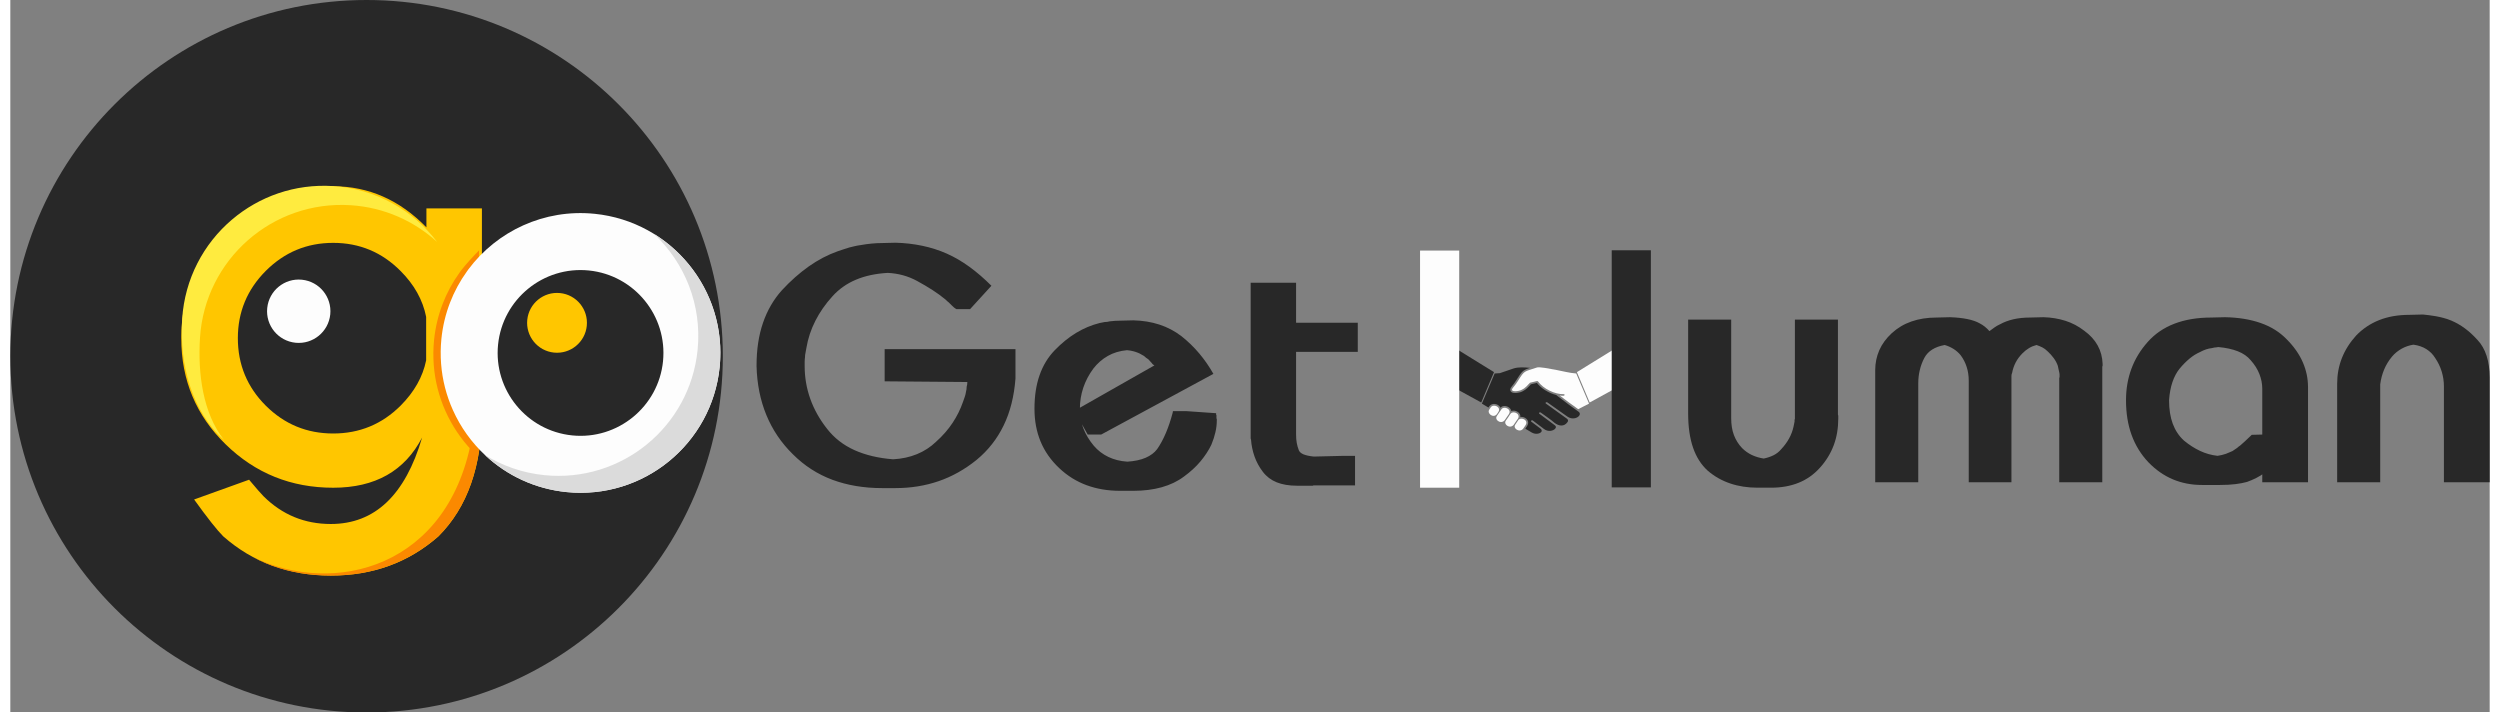 <?xml version="1.0" encoding="UTF-8"?>
<!DOCTYPE svg PUBLIC "-//W3C//DTD SVG 1.1//EN" "http://www.w3.org/Graphics/SVG/1.1/DTD/svg11.dtd">
<!-- Creator: CorelDRAW 2021 (64-Bit) -->
<svg xmlns="http://www.w3.org/2000/svg" xml:space="preserve" width="200px" height="57px" version="1.1" style="shape-rendering:geometricPrecision; text-rendering:geometricPrecision; image-rendering:optimizeQuality; fill-rule:evenodd; clip-rule:evenodd"
viewBox="0 0 1183.51 340.11"
 xmlns:xlink="http://www.w3.org/1999/xlink"
 xmlns:xodm="http://www.corel.com/coreldraw/odm/2003">
 <rect x="0" y="0" width="1183.51" height="340.11" fill="#808080" stroke="none"/>
 <defs>
  <style type="text/css">
   <![CDATA[
    .fil3 {fill:none;fill-rule:nonzero}
    .fil8 {fill:#282828}
    .fil4 {fill:#FB8900}
    .fil2 {fill:#FB8900}
    .fil9 {fill:#FDFDFD}
    .fil0 {fill:#282828;fill-rule:nonzero}
    .fil7 {fill:#DBDBDB;fill-rule:nonzero}
    .fil5 {fill:#FDFDFD;fill-rule:nonzero}
    .fil1 {fill:#FFC600;fill-rule:nonzero}
    .fil6 {fill:#FFEB3F;fill-rule:nonzero}
   ]]>
  </style>
     <clipPath id="id0" style="clip-rule:nonzero">
      <path d="M198.49 151.25c-1.61,-8.09 -5.7,-15.4 -12.23,-21.92 -8.87,-8.92 -19.57,-13.4 -32.14,-13.4 -12.58,0 -23.28,4.48 -32.2,13.4 -8.87,8.91 -13.31,19.62 -13.31,32.1 0,12.57 4.44,23.32 13.31,32.19 8.92,8.88 19.62,13.31 32.2,13.31 12.57,0 23.27,-4.43 32.14,-13.26 6.53,-6.53 10.62,-13.75 12.23,-21.67l0 -20.75zm0.13 -42.72l0 -9.05 26.49 0 0 97.53c0,25.45 -6.92,45.16 -20.75,58.99 -14.23,12.49 -31.32,18.75 -51.38,18.75 -20.05,0 -37.19,-6.26 -51.37,-18.75 -2.87,-2.87 -7.52,-8.74 -13.88,-17.57l26.24 -9.44c3.43,4.09 5.69,6.7 6.91,7.91 8.92,8.84 19.62,13.23 32.1,13.23 20.98,0 35.5,-13.74 43.59,-41.29 -8.26,15.97 -22.4,23.98 -42.45,23.98 -20.06,0 -37.15,-6.87 -51.29,-20.67 -14.14,-13.75 -21.23,-30.67 -21.23,-50.72 0,-20.05 7.09,-37.15 21.23,-51.29 14.14,-14.14 31.23,-21.22 51.29,-21.22 16.92,0 31.75,6.56 44.5,19.61z"/>
     </clipPath>
 </defs>
 <g id="Layer_x0020_1">
  <g id="_2492560735824">
   <g>
    <path class="fil0" d="M340.11 170.05c0,93.92 -76.14,170.06 -170.06,170.06 -93.92,0 -170.05,-76.14 -170.05,-170.06 0,-93.92 76.13,-170.05 170.05,-170.05 93.92,0 170.06,76.13 170.06,170.05z"/>
    <path class="fil1" d="M198.49 151.25c-1.61,-8.09 -5.7,-15.4 -12.23,-21.92 -8.87,-8.92 -19.57,-13.4 -32.14,-13.4 -12.58,0 -23.28,4.48 -32.2,13.4 -8.87,8.91 -13.31,19.62 -13.31,32.1 0,12.57 4.44,23.32 13.31,32.19 8.92,8.88 19.62,13.31 32.2,13.31 12.57,0 23.27,-4.43 32.14,-13.26 6.53,-6.53 10.62,-13.75 12.23,-21.67l0 -20.75zm0.13 -42.72l0 -9.05 26.49 0 0 97.53c0,25.45 -6.92,45.16 -20.75,58.99 -14.23,12.49 -31.32,18.75 -51.38,18.75 -20.05,0 -37.19,-6.26 -51.37,-18.75 -2.87,-2.87 -7.52,-8.74 -13.88,-17.57l26.24 -9.44c3.43,4.09 5.69,6.7 6.91,7.91 8.92,8.84 19.62,13.23 32.1,13.23 20.98,0 35.5,-13.74 43.59,-41.29 -8.26,15.97 -22.4,23.98 -42.45,23.98 -20.06,0 -37.15,-6.87 -51.29,-20.67 -14.14,-13.75 -21.23,-30.67 -21.23,-50.72 0,-20.05 7.09,-37.15 21.23,-51.29 14.14,-14.14 31.23,-21.22 51.29,-21.22 16.92,0 31.75,6.56 44.5,19.61z"/>
    <g style="clip-path:url(#id0)">
     <g>
      <path id="_1" class="fil2" d="M220.61 207.25c-10.55,64.32 -66.45,77.33 -104.7,58.71 37.08,24.84 102.56,14.77 108.55,-53.43l-3.85 -5.28z"/>
     </g>
    </g>
    <path class="fil3" d="M198.49 151.25c-1.61,-8.09 -5.7,-15.4 -12.23,-21.92 -8.87,-8.92 -19.57,-13.4 -32.14,-13.4 -12.58,0 -23.28,4.48 -32.2,13.4 -8.87,8.91 -13.31,19.62 -13.31,32.1 0,12.57 4.44,23.32 13.31,32.19 8.92,8.88 19.62,13.31 32.2,13.31 12.57,0 23.27,-4.43 32.14,-13.26 6.53,-6.53 10.62,-13.75 12.23,-21.67l0 -20.75zm0.13 -42.72l0 -9.05 26.49 0 0 97.53c0,25.45 -6.92,45.16 -20.75,58.99 -14.23,12.49 -31.32,18.75 -51.38,18.75 -20.05,0 -37.19,-6.26 -51.37,-18.75 -2.87,-2.87 -7.52,-8.74 -13.88,-17.57l26.24 -9.44c3.43,4.09 5.69,6.7 6.91,7.91 8.92,8.84 19.62,13.23 32.1,13.23 20.98,0 35.5,-13.74 43.59,-41.29 -8.26,15.97 -22.4,23.98 -42.45,23.98 -20.06,0 -37.15,-6.87 -51.29,-20.67 -14.14,-13.75 -21.23,-30.67 -21.23,-50.72 0,-20.05 7.09,-37.15 21.23,-51.29 14.14,-14.14 31.23,-21.22 51.29,-21.22 16.92,0 31.75,6.56 44.5,19.61z"/>
    <path class="fil4" d="M223.76 119.5c-2.31,2.3 -6.6,6.96 -8.55,9.57 -0.26,0.35 -0.51,0.7 -0.76,1.05 -6.61,9.18 -10.96,20.15 -12.18,32.2 -0.4,4.01 -0.44,7.97 -0.15,11.85 0.59,7.79 2.54,15.26 5.63,22.14 3.11,6.95 7.4,13.32 12.63,18.8 0.82,-5.5 1.07,-11.35 1.24,-17.53l2.14 -78.08z"/>
    <path class="fil5" d="M278.91 102.06c-24.17,-2.44 -46.63,8.33 -60.2,26.45 -0.25,0.35 -0.51,0.69 -0.75,1.05 -6.61,9.17 -10.97,20.14 -12.19,32.19 -0.4,4.02 -0.44,7.98 -0.15,11.86 0.59,7.79 2.54,15.25 5.63,22.13 3.66,8.18 8.94,15.53 15.47,21.62 10.29,9.58 23.68,16 38.74,17.53 36.68,3.71 69.42,-23.01 73.14,-59.69 3.71,-36.68 -23.02,-69.42 -59.69,-73.14zm-10.71 105.78l0 0c-21.71,-2.19 -37.58,-21.64 -35.38,-43.35 2.2,-21.71 21.64,-37.58 43.35,-35.38 21.71,2.2 37.59,21.65 35.39,43.36 -2.2,21.7 -21.66,37.57 -43.36,35.37z"/>
    <path class="fil5" d="M152.72 150.09c-0.85,8.3 -8.27,14.36 -16.57,13.52 -8.31,-0.84 -14.37,-8.26 -13.52,-16.57 0.84,-8.31 8.26,-14.36 16.56,-13.52 8.32,0.84 14.37,8.25 13.53,16.57z"/>
    <path class="fil1" d="M275.17 155.54c-0.79,7.84 -7.79,13.56 -15.64,12.77 -7.84,-0.8 -13.56,-7.8 -12.77,-15.65 0.8,-7.84 7.81,-13.56 15.65,-12.77 7.84,0.8 13.56,7.8 12.76,15.65z"/>
    <path class="fil6" d="M90.54 161.18c2.41,-37.32 34.6,-65.62 71.93,-63.22 15.99,1.03 30.32,7.54 41.3,17.58 -11.49,-15.14 -29.24,-25.4 -49.7,-26.71 -18.29,-1.19 -35.35,5.01 -48.28,16.01 -13.51,11.48 -22.52,28.22 -23.75,47.3 -1.4,21.79 4.71,44.39 19.91,57.8 -9.96,-12.65 -12.52,-31.44 -11.41,-48.76z"/>
    <path class="fil7" d="M307.25 111.66c14.67,13.75 22.99,33.92 20.81,55.47 -3.72,36.67 -36.46,63.39 -73.14,59.68 -10.41,-1.05 -20.02,-4.45 -28.35,-9.6 0.06,0.05 0.1,0.09 0.15,0.15 10.29,9.58 23.68,16 38.74,17.53 36.68,3.71 69.42,-23.01 73.14,-59.69 2.66,-26.27 -10.3,-50.52 -31.35,-63.54z"/>
   </g>
   <path class="fil0" d="M356.21 174.42c0,-7.55 1.02,-14.31 3.07,-20.3 2.05,-5.98 5.08,-11.19 9.06,-15.61 4.1,-4.42 8.36,-8.2 12.78,-11.33 4.42,-3.12 9.06,-5.55 13.91,-7.27 0.87,-0.32 1.76,-0.63 2.67,-0.89 0.92,-0.27 1.87,-0.57 2.83,-0.9 0.87,-0.21 1.76,-0.42 2.67,-0.64 0.92,-0.22 1.81,-0.38 2.67,-0.48 1.83,-0.33 3.59,-0.57 5.26,-0.73 1.68,-0.17 3.32,-0.25 4.94,-0.25l6.47 -0.16c4.42,0.11 8.68,0.6 12.78,1.46 4.1,0.86 7.98,2.1 11.65,3.72 3.66,1.62 7.27,3.72 10.84,6.31 3.55,2.58 7.06,5.61 10.51,9.06l-10.19 11.16 -6.48 0c-0.43,-0.22 -0.83,-0.48 -1.21,-0.81 -0.37,-0.33 -0.78,-0.7 -1.21,-1.13 -0.22,-0.22 -0.43,-0.43 -0.65,-0.65 -0.21,-0.22 -0.43,-0.43 -0.65,-0.64 -0.32,-0.22 -0.59,-0.44 -0.8,-0.66 -0.22,-0.21 -0.44,-0.42 -0.65,-0.64 -1.94,-1.62 -4.05,-3.15 -6.31,-4.61 -2.27,-1.46 -4.69,-2.88 -7.28,-4.29 -2.16,-1.18 -4.42,-2.1 -6.8,-2.75 -2.37,-0.64 -4.8,-1.02 -7.27,-1.13 -5.72,0.33 -10.77,1.4 -15.13,3.24 -4.37,1.83 -8.12,4.47 -11.24,7.92 -3.34,3.67 -6.07,7.58 -8.17,11.73 -2.11,4.15 -3.54,8.49 -4.29,13.02 -0.11,0.76 -0.24,1.49 -0.4,2.19 -0.17,0.7 -0.25,1.43 -0.25,2.18 -0.11,0.76 -0.16,1.48 -0.16,2.18 0,0.7 0,1.38 0,2.03 0,5.39 0.89,10.59 2.67,15.61 1.78,5.01 4.45,9.79 8.01,14.31 3.45,4.43 7.82,7.83 13.1,10.2 5.28,2.37 11.43,3.83 18.45,4.37 4.09,-0.22 7.87,-1.03 11.32,-2.43 3.45,-1.4 6.53,-3.4 9.22,-5.99 3.13,-2.8 5.74,-5.8 7.84,-8.97 2.11,-3.19 3.75,-6.5 4.94,-9.95 0.33,-0.87 0.62,-1.7 0.89,-2.52 0.27,-0.8 0.46,-1.58 0.56,-2.34 0.11,-0.43 0.19,-0.83 0.25,-1.21 0.05,-0.38 0.08,-0.78 0.08,-1.22 0.11,-0.32 0.19,-0.67 0.24,-1.05 0.05,-0.37 0.08,-0.78 0.08,-1.21l-39.47 -0.33 0 -15.36 6.47 0 55.98 0 0 14.08c-0.66,8.51 -2.54,15.98 -5.67,22.39 -3.12,6.43 -7.44,11.9 -12.94,16.43 -5.61,4.53 -11.62,7.9 -18.04,10.11 -6.42,2.21 -13.29,3.32 -20.62,3.32l-6.47 0c-8.63,0 -16.5,-1.33 -23.62,-3.96 -7.12,-2.65 -13.43,-6.72 -18.93,-12.22 -5.5,-5.4 -9.71,-11.62 -12.62,-18.69 -2.91,-7.06 -4.47,-14.85 -4.69,-23.37l0 -0.33zm151.75 21.68l38.17 -21.68c-0.21,-0.11 -0.43,-0.24 -0.64,-0.4 -0.22,-0.16 -0.43,-0.41 -0.65,-0.73 -0.22,-0.22 -0.46,-0.48 -0.73,-0.81 -0.27,-0.32 -0.57,-0.64 -0.89,-0.97 -0.32,-0.21 -0.67,-0.46 -1.05,-0.72 -0.37,-0.28 -0.72,-0.57 -1.05,-0.89 -0.43,-0.22 -0.86,-0.46 -1.3,-0.73 -0.42,-0.27 -0.91,-0.52 -1.45,-0.74 -0.76,-0.32 -1.56,-0.58 -2.43,-0.8 -0.86,-0.22 -1.83,-0.38 -2.91,-0.48 -3.45,0.32 -6.5,1.24 -9.14,2.75 -2.64,1.5 -4.93,3.5 -6.87,5.98 -2.16,2.91 -3.78,5.98 -4.86,9.22 -1.08,3.24 -1.61,6.58 -1.61,10.03l0 0.16 0 0.16c0,3.24 0.56,6.29 1.7,9.15 1.12,2.85 2.77,5.57 4.93,8.16 1.94,2.27 4.25,4.05 6.95,5.34 2.7,1.3 5.72,2.05 9.06,2.27 3.46,-0.22 6.37,-0.84 8.74,-1.86 2.37,-1.03 4.2,-2.4 5.5,-4.13 1.51,-2.16 2.88,-4.69 4.12,-7.6 1.25,-2.91 2.35,-6.21 3.32,-9.87l0 -0.32 0.16 -0.33 6.47 0 14.08 0.98c0,0.21 0,0.39 0,0.56 0,0.16 0.05,0.3 0.16,0.4 0,0.22 0,0.38 0,0.49 0,0.11 0,0.27 0,0.48 0,0.11 0,0.25 0,0.41 0,0.16 0.05,0.29 0.16,0.41 0,0.21 0,0.37 0,0.48 0,0.1 0,0.22 0,0.32 0,0.87 -0.06,1.76 -0.16,2.67 -0.11,0.92 -0.27,1.87 -0.49,2.83 -0.1,0.43 -0.24,0.92 -0.4,1.46 -0.17,0.53 -0.3,1.02 -0.4,1.45 -0.22,0.55 -0.41,1.06 -0.57,1.54 -0.16,0.48 -0.35,1 -0.57,1.54 -1.29,2.69 -3.02,5.34 -5.18,7.93 -2.15,2.58 -4.8,5.01 -7.92,7.28 -3.02,2.26 -6.55,3.96 -10.6,5.09 -4.04,1.13 -8.54,1.7 -13.5,1.7l-6.48 0c-5.71,0 -11,-0.89 -15.85,-2.67 -4.85,-1.78 -9.22,-4.5 -13.1,-8.17 -4,-3.78 -6.96,-8 -8.9,-12.7 -1.94,-4.69 -2.91,-9.89 -2.91,-15.61 0,-6.04 0.8,-11.38 2.43,-16.02 1.61,-4.63 4.04,-8.63 7.27,-11.96 3.24,-3.35 6.64,-6.1 10.19,-8.26 3.56,-2.15 7.29,-3.72 11.17,-4.69 0.43,-0.1 0.83,-0.19 1.21,-0.24 0.38,-0.05 0.78,-0.14 1.21,-0.24 0.43,0 0.84,-0.03 1.22,-0.08 0.38,-0.06 0.78,-0.14 1.21,-0.25 0.87,-0.1 1.7,-0.19 2.51,-0.24 0.8,-0.05 1.59,-0.08 2.34,-0.08l6.48 -0.16c4.42,0.1 8.54,0.78 12.37,2.02 3.83,1.24 7.36,3.1 10.6,5.58 3.12,2.48 5.95,5.23 8.49,8.25 2.53,3.02 4.77,6.26 6.71,9.71l-53.55 28.95 -6.46 0 -6.31 -11.32 0 0zm84.11 10.19l0 -71.34 6.47 0 15.21 0 0 19.09 29.45 0 0 13.91 -29.45 0 0 39.47c0,1.52 0.11,2.87 0.33,4.05 0.22,1.19 0.54,2.31 0.96,3.4 0.33,0.86 1.09,1.53 2.27,2.02 1.19,0.48 2.81,0.83 4.86,1.05l13.26 -0.32 6.47 0 0 14.07 -19.09 0 -0.64 0 -0.49 0.16 -6.47 0 -0.65 0 -0.48 0c-3.67,0 -6.85,-0.54 -9.55,-1.61 -2.7,-1.08 -4.91,-2.75 -6.63,-5.02 -1.73,-2.26 -3.05,-4.69 -3.97,-7.28 -0.91,-2.59 -1.48,-5.28 -1.69,-8.09 -0.11,-0.21 -0.17,-0.46 -0.17,-0.73 0,-0.27 0,-0.56 0,-0.88 0,-0.22 0,-0.47 0,-0.73 0,-0.27 0,-0.57 0,-0.89l0 -0.33z"/>
   <path class="fil0" d="M807.37 152.56l14.08 0 0 47.08c0,3.01 0.42,5.69 1.29,8 0.86,2.32 2.16,4.4 3.89,6.23 1.39,1.4 2.96,2.5 4.68,3.32 1.73,0.81 3.61,1.37 5.66,1.7 1.62,-0.33 3.16,-0.84 4.62,-1.54 1.45,-0.7 2.72,-1.7 3.8,-3 1.51,-1.61 2.75,-3.32 3.72,-5.09 0.97,-1.78 1.67,-3.64 2.1,-5.59 0.11,-0.42 0.19,-0.83 0.24,-1.21 0.06,-0.37 0.14,-0.78 0.25,-1.21 0,-0.21 0,-0.43 0,-0.65 0,-0.22 0.05,-0.43 0.16,-0.64 0,-0.22 0,-0.44 0,-0.65 0,-0.22 0,-0.43 0,-0.65l0 -46.1 6.47 0 14.07 0 0 44.49 0 0.8 0.16 0.65 0 0.65 0 0.65c0,4.63 -0.72,8.89 -2.18,12.77 -1.46,3.89 -3.64,7.45 -6.55,10.68 -2.91,3.24 -6.31,5.64 -10.19,7.2 -3.88,1.56 -8.25,2.35 -13.1,2.35l-6.48 0c-4.74,0 -9.11,-0.67 -13.1,-2.03 -3.99,-1.35 -7.55,-3.37 -10.68,-6.06 -3.12,-2.81 -5.47,-6.47 -7.03,-11 -1.57,-4.53 -2.35,-9.98 -2.35,-16.34l0 -44.81 6.47 0 0 0z"/>
   <path class="fil0" d="M890.2 230.21l0 -53.55c0,-3.34 0.65,-6.5 1.94,-9.46 1.3,-2.97 3.29,-5.69 5.98,-8.17 2.71,-2.48 5.83,-4.35 9.39,-5.58 3.56,-1.24 7.55,-1.87 11.97,-1.87l6.47 -0.16c3.13,0.11 5.88,0.41 8.25,0.89 2.38,0.49 4.31,1.16 5.83,2.02 0.86,0.44 1.7,0.98 2.51,1.62 0.8,0.65 1.53,1.35 2.18,2.11 0.76,-0.54 1.53,-1.11 2.34,-1.7 0.81,-0.6 1.7,-1.11 2.67,-1.54 1.95,-1.08 4.1,-1.88 6.47,-2.42 2.38,-0.54 5.02,-0.82 7.93,-0.82l6.47 -0.16c3.67,0.11 7.12,0.68 10.35,1.7 3.24,1.03 6.26,2.62 9.06,4.78 2.81,2.05 4.94,4.39 6.39,7.03 1.46,2.64 2.24,5.58 2.35,8.82l0 0.32 0 0.49 -0.16 0.48 0 0.49 0 54.68 -6.47 0 -14.08 0 0 -49.67 0.16 -0.64 0 -0.98c0,-0.21 -0.02,-0.48 -0.07,-0.8 -0.06,-0.33 -0.14,-0.71 -0.25,-1.13 -0.1,-0.33 -0.19,-0.68 -0.24,-1.05 -0.05,-0.38 -0.14,-0.79 -0.24,-1.22 -0.44,-1.3 -1.08,-2.53 -1.95,-3.72 -0.86,-1.19 -1.88,-2.32 -3.07,-3.4 -0.75,-0.75 -1.56,-1.35 -2.43,-1.78 -0.86,-0.43 -1.77,-0.81 -2.75,-1.13 -1.29,0.32 -2.47,0.81 -3.55,1.46 -1.09,0.64 -2.11,1.45 -3.08,2.42 -1.4,1.4 -2.51,2.89 -3.32,4.45 -0.8,1.57 -1.37,3.21 -1.69,4.94 -0.11,0.21 -0.19,0.45 -0.25,0.73 -0.05,0.26 -0.08,0.51 -0.08,0.72 0,0.33 0,0.59 0,0.81 0,0.22 0,0.43 0,0.65l0 49.34 -6.47 0 -13.91 0 0 -48.38c0,-2.37 -0.32,-4.58 -0.97,-6.62 -0.65,-2.05 -1.62,-3.94 -2.91,-5.67 -0.97,-1.18 -2.11,-2.18 -3.4,-2.99 -1.29,-0.81 -2.69,-1.43 -4.21,-1.86 -2.37,0.43 -4.36,1.16 -5.98,2.18 -1.62,1.03 -2.86,2.35 -3.72,3.96 -0.97,1.84 -1.7,3.78 -2.18,5.83 -0.49,2.05 -0.73,4.15 -0.73,6.31l0 0.16 0 0.16 0 46.92 -6.47 0 -14.08 0 0 0z"/>
   <path class="fil0" d="M1074.96 230.21l0 -44.65c0,-2.37 -0.47,-4.72 -1.38,-7.04 -0.92,-2.32 -2.3,-4.5 -4.13,-6.55 -1.51,-1.83 -3.56,-3.26 -6.14,-4.28 -2.59,-1.03 -5.72,-1.7 -9.39,-2.03 -0.1,0 -0.24,0.02 -0.4,0.08 -0.16,0.06 -0.35,0.08 -0.57,0.08 -0.32,0 -0.62,0.03 -0.89,0.08 -0.27,0.06 -0.62,0.13 -1.05,0.25 -0.97,0.1 -1.94,0.32 -2.91,0.64 -0.97,0.33 -1.95,0.76 -2.91,1.29 -1.73,0.76 -3.4,1.81 -5.02,3.16 -1.61,1.35 -3.18,2.94 -4.69,4.77 -1.4,1.73 -2.54,3.86 -3.4,6.39 -0.86,2.54 -1.4,5.42 -1.61,8.66 0,4.31 0.59,8.06 1.77,11.24 1.19,3.19 2.97,5.85 5.34,8.01 2.49,2.05 5.05,3.69 7.69,4.93 2.64,1.25 5.42,2.02 8.33,2.35 0,0 0,0 0,0 0,0 0,0 0,0 0.76,-0.11 1.46,-0.24 2.1,-0.4 0.65,-0.17 1.29,-0.35 1.94,-0.57 0.54,-0.22 1.05,-0.43 1.54,-0.64 0.49,-0.22 1,-0.44 1.54,-0.66 0.43,-0.32 0.91,-0.64 1.45,-0.97 0.54,-0.32 1.03,-0.7 1.46,-1.12 0.54,-0.33 1.05,-0.74 1.54,-1.22 0.48,-0.49 0.99,-0.95 1.53,-1.37 0.55,-0.54 1.08,-1.06 1.62,-1.54 0.54,-0.49 1.08,-1 1.62,-1.54l6.47 -0.16 0 17.79 -0.33 0.33 0 0.16c-1.29,0.97 -2.64,1.81 -4.04,2.51 -1.4,0.7 -2.86,1.32 -4.37,1.86 -1.51,0.43 -3.34,0.78 -5.5,1.05 -2.15,0.27 -4.64,0.4 -7.44,0.4l-6.47 0 -0.48 0 -0.49 0 -0.65 0 -0.49 0c-4.96,0 -9.57,-0.89 -13.82,-2.67 -4.26,-1.78 -8.17,-4.5 -11.73,-8.17 -3.56,-3.77 -6.23,-8.11 -8.01,-13.02 -1.78,-4.9 -2.67,-10.43 -2.67,-16.58 0,-5.39 0.86,-10.41 2.59,-15.05 1.72,-4.64 4.31,-8.89 7.76,-12.77 3.46,-3.89 7.71,-6.8 12.79,-8.74 5.06,-1.94 10.94,-2.92 17.63,-2.92l6.46 -0.16c6.37,0.11 12.03,1.03 16.99,2.75 4.97,1.73 9.12,4.32 12.46,7.77 3.45,3.45 6.01,7.09 7.68,10.92 1.68,3.82 2.52,7.79 2.52,11.89l0 45.46 -6.48 0 -15.36 0 0 0z"/>
   <path class="fil0" d="M1110.71 230.21l0 -47.08c0,-4.31 0.75,-8.38 2.26,-12.21 1.51,-3.83 3.78,-7.42 6.8,-10.76 3.13,-3.24 6.79,-5.69 11,-7.36 4.2,-1.67 9,-2.51 14.4,-2.51l6.47 -0.16c0.86,0.11 1.81,0.22 2.83,0.32 1.03,0.11 2.13,0.27 3.31,0.49 1.19,0.22 2.4,0.48 3.64,0.81 1.25,0.32 2.52,0.75 3.81,1.29 2.26,0.97 4.42,2.21 6.47,3.72 2.05,1.51 4.04,3.35 5.99,5.5 1.93,2.05 3.39,4.59 4.36,7.61 0.97,3.02 1.46,6.46 1.46,10.35l0 0.81 0 0.97 0 48.21 -6.48 0 -15.36 0 0 -45.79c0,-2.37 -0.35,-4.71 -1.05,-7.03 -0.7,-2.32 -1.76,-4.5 -3.16,-6.56 -1.07,-1.72 -2.48,-3.12 -4.2,-4.2 -1.73,-1.08 -3.78,-1.78 -6.15,-2.1 -2.05,0.32 -3.94,0.97 -5.66,1.94 -1.73,0.97 -3.24,2.21 -4.53,3.72 -1.62,1.94 -2.88,4.02 -3.8,6.23 -0.92,2.21 -1.54,4.55 -1.86,7.04l0 46.75 -6.48 0 -14.07 0 0 0z"/>
   <g>
    <g>
     <polygon class="fil8" points="702.13,192.13 685.1,182.79 690.85,166.9 708.23,177.64 702.13,192.13 "/>
     <path class="fil8" d="M743.26 198.86c-2.93,-2.08 -7.06,-5.01 -9.59,-6.8 -0.19,-0.14 -0.5,-0.12 -0.68,0.04 -0.19,0.16 -0.18,0.4 0.01,0.54 0.02,0.01 0.03,0.02 0.05,0.03 2.83,2.05 6.95,5.01 9.98,7.19 0.73,0.53 0.65,1.12 0.28,1.64 -1.6,2.28 -4.1,1.91 -6.11,0.4 -2.14,-1.88 -4.4,-3.29 -6.68,-4.99 -0.18,-0.14 -0.49,-0.13 -0.68,0.03 -0.19,0.16 -0.19,0.39 0,0.53 2.45,1.85 4.99,3.71 7.44,5.55 0.58,0.43 0.7,0.97 0.17,1.59 -0.87,1.03 -3.3,1.73 -5.37,0.16 -1.79,-1.36 -3.57,-2.71 -5.36,-4.07 -0.19,-0.14 -0.49,-0.13 -0.69,0.03 -0.19,0.16 -0.19,0.4 -0.01,0.54l4.5 3.4c1.76,1.63 -1.64,3.31 -4.18,1.84 -1.09,-0.65 -2.14,-1.28 -3.16,-1.88l0.49 -0.72 0.23 -0.32c0.77,-1.06 0.91,-2.34 0.05,-3.39 -0.26,-0.31 -0.58,-0.56 -0.94,-0.76 -0.35,-0.19 -0.74,-0.32 -1.14,-0.38 -0.35,-0.07 -0.71,-0.07 -1.05,-0.01 0.05,-0.63 -0.12,-1.26 -0.57,-1.81 -0.27,-0.33 -0.61,-0.59 -0.99,-0.79 -0.37,-0.2 -0.77,-0.34 -1.19,-0.4 -0.54,-0.09 -1.09,-0.04 -1.57,0.15 -0.08,-0.41 -0.25,-0.8 -0.55,-1.15 -0.27,-0.33 -0.6,-0.61 -0.98,-0.8 -0.37,-0.2 -0.78,-0.34 -1.2,-0.4 -0.92,-0.14 -1.85,0.09 -2.47,0.77 -0.09,-0.21 -0.22,-0.41 -0.37,-0.61 -0.26,-0.31 -0.58,-0.57 -0.94,-0.76 -0.35,-0.19 -0.73,-0.33 -1.13,-0.39 -1.06,-0.19 -2.18,0.12 -2.83,1.03l-0.01 0.02 -0.42 0.65c-1.15,-0.67 -2.21,-1.29 -3.16,-1.89 2.03,-4.8 4.07,-9.59 6.1,-14.39 0.82,-0.05 1.64,-0.1 2.47,-0.15 2.15,-0.73 4.29,-1.47 6.44,-2.2 2.39,-0.81 5.3,-0.58 8.04,-0.34 -0.24,0.08 -0.48,0.16 -0.72,0.23 -0.8,0.26 -1.6,0.55 -2.29,1.03 -0.66,0.44 -1.17,1.02 -1.63,1.66 -0.7,0.94 -1.33,1.97 -1.95,2.95 -0.69,1.08 -1.44,2.12 -2.26,3.1 -0.48,0.58 -0.89,1.37 -0.5,2.12 0.6,1.13 2.49,0.98 3.54,0.81 0.75,-0.13 1.78,-0.39 2.44,-0.83 1.41,-0.65 2.68,-2.05 3.74,-3.22l2.84 -0.66c2,2.64 5.66,4.87 9.22,5.78l1.11 0.87c3.04,2.4 6.19,4.68 9.33,6.94 2.68,1.54 -1.58,4.97 -5.1,2.49l0 0z"/>
     <path class="fil9" d="M713.64 194.68c-0.73,-0.11 -1.47,0.09 -1.88,0.72l0 0 0 0c-0.84,1.2 -1.29,1.95 -2.15,3.14 0,0 0,0.01 0,0.02 -0.49,0.65 -0.37,1.37 0.06,1.93 0.18,0.23 0.41,0.43 0.68,0.59 0.26,0.17 0.54,0.28 0.85,0.33 0.7,0.14 1.47,-0.05 2.08,-0.75l1.38 -2 0.73 -1.05c0.47,-0.8 0.34,-1.51 -0.09,-2.03 -0.19,-0.24 -0.44,-0.44 -0.73,-0.59 -0.29,-0.15 -0.6,-0.26 -0.93,-0.31l0 0z"/>
     <path class="fil9" d="M748.41 195.31c-2.47,-1.78 -6.6,-4.76 -8.85,-6.53 0.91,0.12 0.84,0.16 1.88,0.13 0.27,-0.01 0.49,-0.19 0.5,-0.4 0,-0.21 -0.21,-0.37 -0.48,-0.36 -4.17,0.14 -9.75,-2.61 -12.22,-6.08 -0.12,-0.15 -0.35,-0.21 -0.56,-0.15l-3.27 0.76c-0.93,1.02 -2.33,2.64 -3.71,3.25 -1.26,0.91 -6.42,1.59 -4.41,-0.83 0.85,-1.01 1.62,-2.08 2.32,-3.19 3.43,-5.41 2.79,-4.3 9.19,-6.51 1.22,-0.3 5.14,0.43 8.8,1.11 3.18,0.59 6.71,1.57 9.88,1.77l6.12 14.39 -5.19 2.64 0 0z"/>
     <path class="fil9" d="M722.97 203.43l0.01 -0.02 0.23 -0.32c0.69,-0.94 0.57,-1.77 0.09,-2.35 -0.18,-0.22 -0.42,-0.41 -0.69,-0.55 -0.27,-0.15 -0.57,-0.25 -0.88,-0.3 -0.66,-0.11 -1.35,0.03 -1.8,0.51 -0.06,0.08 -0.11,0.16 -0.18,0.24l0 0 -1.41 2.12c-0.45,0.65 -0.28,1.34 0.2,1.87 0.19,0.21 0.42,0.39 0.69,0.53 0.26,0.14 0.55,0.25 0.85,0.3 0.74,0.12 1.54,-0.11 2.11,-0.87 0,-0.01 0.01,-0.01 0.01,-0.02l0.77 -1.14 0 0z"/>
     <path class="fil9" d="M710.4 196.5c0.41,-0.78 0.29,-1.45 -0.13,-1.96 -0.18,-0.21 -0.41,-0.4 -0.68,-0.55 -0.27,-0.15 -0.57,-0.25 -0.87,-0.3 -0.76,-0.13 -1.55,0.05 -2,0.69l-0.76 1.17c-0.5,0.69 -0.3,1.48 0.23,2.07 0.18,0.22 0.42,0.41 0.69,0.57 0.26,0.14 0.54,0.25 0.82,0.3 0.68,0.11 1.39,-0.1 1.93,-0.82l0.77 -1.17 0 0z"/>
     <path class="fil9" d="M715.88 197.84c-0.69,1.17 -1.19,1.8 -1.97,2.9 0,0.01 -0.01,0.02 -0.01,0.02 -0.49,0.65 -0.37,1.37 0.07,1.93 0.18,0.23 0.41,0.44 0.67,0.59 0.26,0.16 0.55,0.27 0.85,0.33 0.7,0.13 1.47,-0.06 2.09,-0.75l1.18 -1.73 0.74 -1.07c0.05,-0.07 0.11,-0.14 0.17,-0.21 0.49,-0.82 0.36,-1.54 -0.07,-2.08 -0.2,-0.23 -0.45,-0.43 -0.73,-0.58 -0.29,-0.16 -0.61,-0.26 -0.93,-0.31 -0.73,-0.11 -1.48,0.09 -1.88,0.71l0 0 -0.01 0.02 -0.17 0.23 0 0z"/>
     <polygon class="fil9" points="753.9,192.13 770.93,182.79 765.19,166.9 747.8,177.64 753.9,192.13 "/>
    </g>
    <g>
     <polygon class="fil9" points="672.93,119.61 691.62,119.61 691.62,232.8 672.93,232.8 "/>
     <polygon class="fil8" points="764.42,119.47 783.11,119.47 783.11,232.65 764.42,232.65 "/>
    </g>
   </g>
  </g>
 </g>
</svg>
